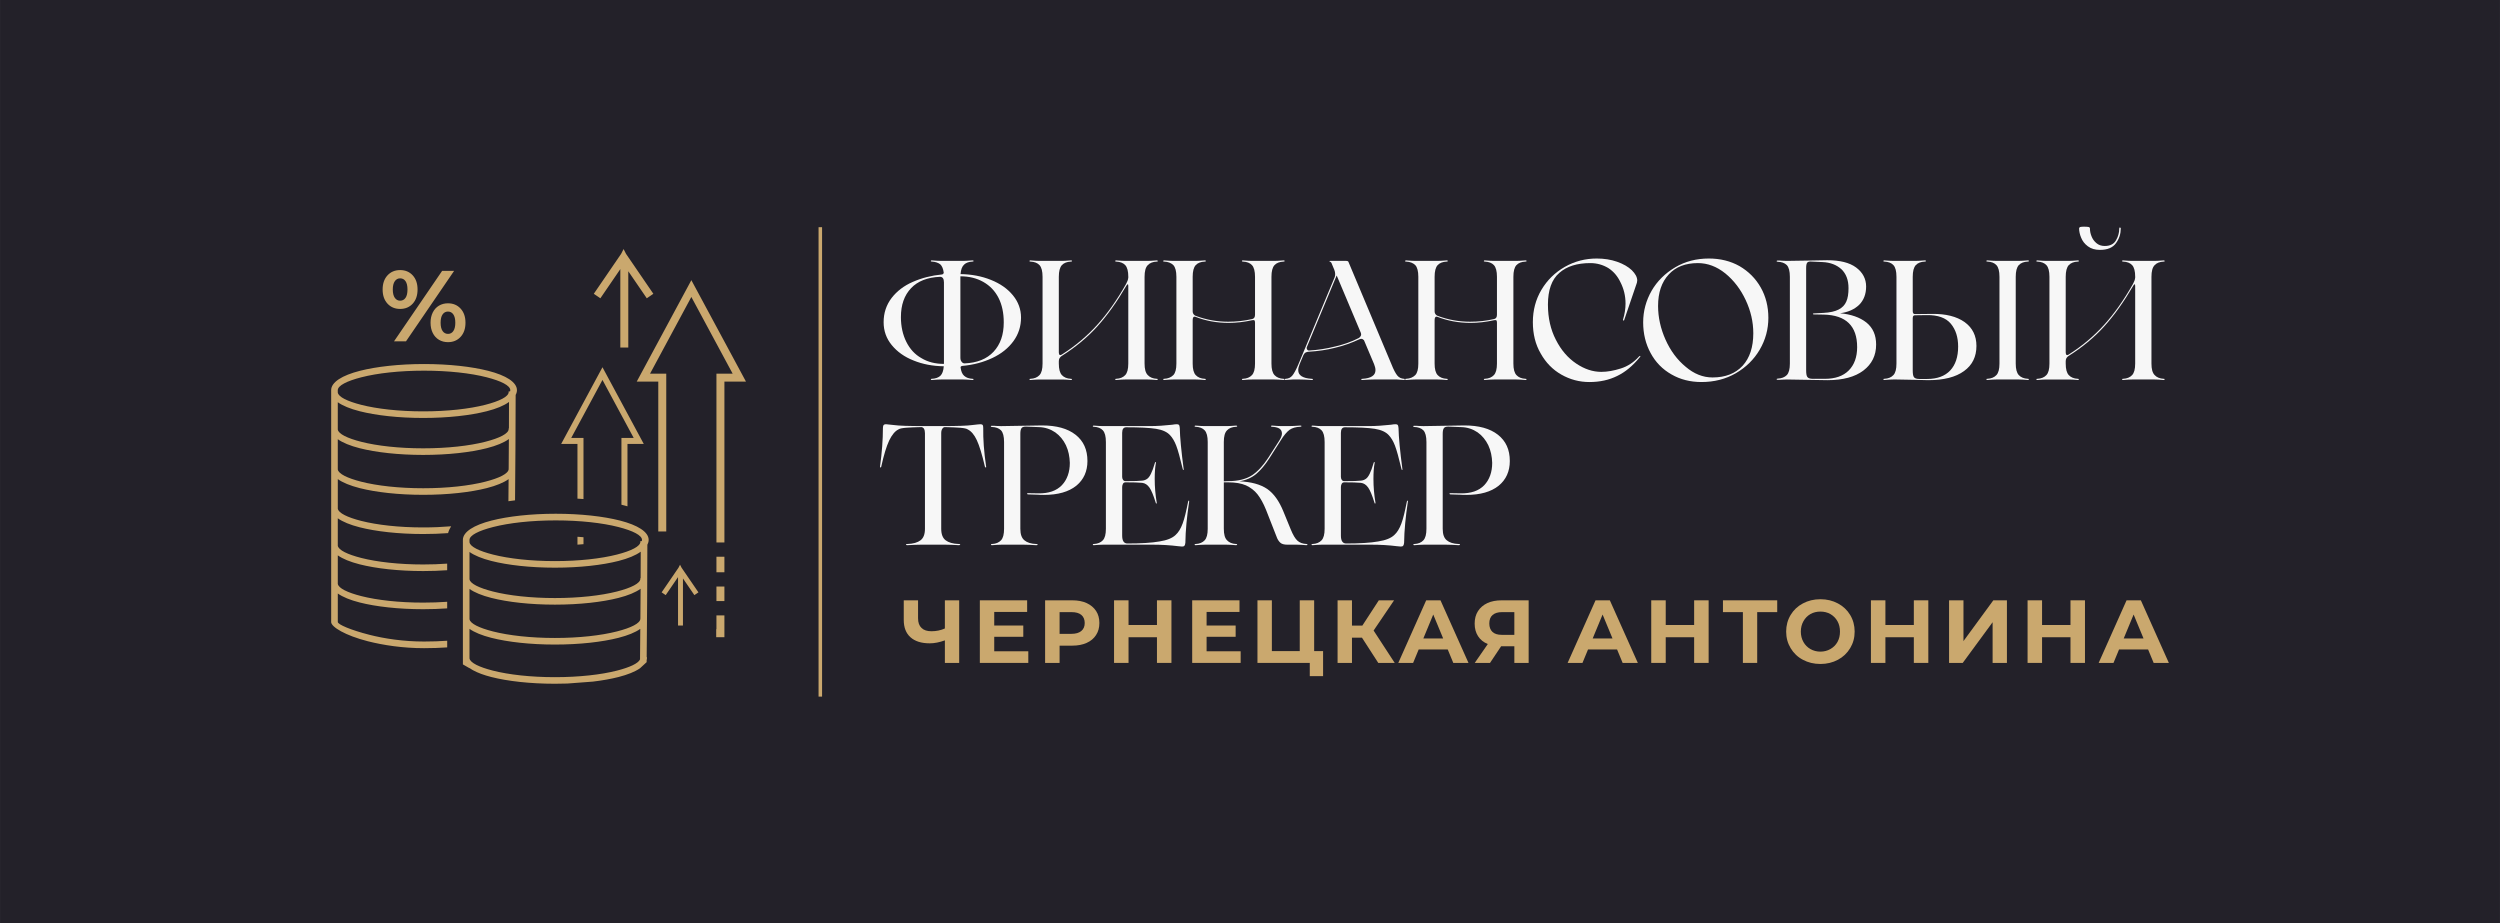 <?xml version="1.0" encoding="UTF-8"?> <svg xmlns="http://www.w3.org/2000/svg" xmlns:xlink="http://www.w3.org/1999/xlink" xmlns:xodm="http://www.corel.com/coreldraw/odm/2003" xml:space="preserve" width="120.479mm" height="44.494mm" version="1.1" style="shape-rendering:geometricPrecision; text-rendering:geometricPrecision; image-rendering:optimizeQuality; fill-rule:evenodd; clip-rule:evenodd" viewBox="0 0 3013.67 1112.99"> <defs> <style type="text/css"> .str0 {stroke:#CAA86E;stroke-width:4.23;stroke-miterlimit:22.926} .fil3 {fill:none;fill-rule:nonzero} .fil0 {fill:#232129} .fil1 {fill:#CAA86E;fill-rule:nonzero} .fil2 {fill:#F7F7F7;fill-rule:nonzero} </style> </defs> <g id="Слой_x0020_1">  <polygon class="fil0" points="-0,0 3013.67,0 3013.67,1112.99 -0,1112.99 "></polygon> <g id="_105553304876256"> <path class="fil1" d="M621.59 476.14c-0.03,43.28 -0.38,85.22 -0.74,127.01 -2.67,0.32 -5.34,0.69 -7.99,1.08 0.08,-8.88 0.15,-17.76 0.23,-26.65 -5.95,4.25 -14.96,7.92 -26.29,10.81 -19.66,5.01 -46.76,8.11 -76.64,8.11 -29.87,0 -56.97,-3.1 -76.64,-8.11 -11.35,-2.9 -20.39,-6.57 -26.33,-10.84l0 34.2 0 0 -0 0.01 0 1.47c0.92,5.24 11.55,10.45 28.28,14.72 19.06,4.86 45.46,7.86 74.68,7.86 11.78,0 23.11,-0.49 33.67,-1.39 -1.62,2.53 -2.88,5.27 -3.7,8.25 -9.53,0.7 -19.58,1.08 -29.97,1.08 -29.87,0 -56.97,-3.1 -76.64,-8.12 -11.35,-2.89 -20.38,-6.57 -26.33,-10.83l0 33.1c0.94,5.22 11.57,10.43 28.28,14.69 19.06,4.86 45.46,7.87 74.68,7.87 10.03,0 19.72,-0.35 28.9,-1.02l0 7.96c-9.21,0.65 -18.9,1 -28.9,1 -29.87,0 -56.97,-3.1 -76.64,-8.11 -11.35,-2.9 -20.38,-6.57 -26.32,-10.83l0 34.44c0.96,5.22 11.59,10.42 28.28,14.68 19.06,4.86 45.46,7.87 74.68,7.87 10.03,0 19.72,-0.35 28.9,-1.01l0 7.95c-9.21,0.65 -18.9,1 -28.9,1 -29.87,0 -56.97,-3.1 -76.64,-8.12 -11.35,-2.89 -20.38,-6.57 -26.32,-10.82l0 34.03 0.02 0 -0.03 0.01 0 0.34 0.02 0c0,2.86 14.9,9.49 38.1,15.41 18.11,4.62 40.98,8.12 65.87,8.12 9.74,0 19.09,-0.33 27.9,-0.95l0 8.02c-8.84,0.61 -18.18,0.94 -27.9,0.94 -25.6,0 -49.17,-3.62 -67.84,-8.37 -26.89,-6.86 -44.15,-17.18 -44.15,-23.17l0.02 0 0.01 -3.47 0.01 0 -0 -42.45c-0.02,-0.26 -0.03,-0.52 -0.03,-0.77 0,-0.25 0.01,-0.5 0.03,-0.74l0 0 -0 -44.52c-0.02,-0.24 -0.03,-0.49 -0.03,-0.73 0,-0.24 0.01,-0.49 0.03,-0.73l-0 -43.23c-0.02,-0.23 -0.03,-0.46 -0.03,-0.69 0,-0.23 0.01,-0.46 0.03,-0.68l0 -0.01 0 -0.01 -0 -45.9c-0.02,-0.22 -0.02,-0.43 -0.02,-0.65 0,-0.22 0.01,-0.44 0.02,-0.65l-0 -46.85c-0.01,-0.2 -0.02,-0.4 -0.02,-0.6 0,-0.2 0.01,-0.4 0.02,-0.6l-0.01 -43.4c-0.01,-0.18 -0.02,-0.37 -0.02,-0.56 0,-0.19 0.01,-0.37 0.02,-0.56l0 -1.66 -0.02 0c0,-9.68 13.24,-17.9 34.65,-23.35 19.84,-5.06 47.19,-8.19 77.34,-8.19 30.14,0 57.49,3.13 77.34,8.19 21.4,5.46 34.64,13.68 34.64,23.35 0,1.18 -0.21,2.39 -0.61,3.59 -0.25,0.75 -0.57,1.48 -0.96,2.19zm201.68 221.15l0 56.8 -5.94 0 0 -58.39 -14.85 21.71 -4.9 -3.34 20.35 -29.75 1.82 -3.58 1.83 3.58 20.35 29.75 -4.9 3.34 -13.77 -20.13zm-65.89 -370.31l0 91.95 -9.61 0 0 -94.52 -24.05 35.16 -7.92 -5.41 32.95 -48.16 2.95 -5.79 2.95 5.79 32.95 48.16 -7.92 5.41 -22.29 -32.59zm-0.99 208.21l0 75.17c-1.51,-0.43 -2.99,-0.83 -4.43,-1.2 -0.94,-0.24 -1.89,-0.47 -2.84,-0.7l0 -80.54 14.77 0 -37.65 -69.92 -37.65 69.92 14.77 0 0 73.68c-2.43,-0.19 -4.85,-0.35 -7.27,-0.49l0 -65.93 -19.65 0 49.8 -92.49 49.8 92.49 -19.65 0zm-53.02 112.42l0 8.38c-2.42,0.22 -4.85,0.41 -7.27,0.58l0 -9.51c2.42,0.16 4.85,0.34 7.27,0.55zm169.88 -187.56l0 193.91 -9.61 0 0 -203.52 19.54 0 -49.79 -92.47 -49.79 92.47 19.54 0 0 190.27 -9.61 0 0 -180.66 -26 0 65.87 -122.32 65.86 122.32 -25.99 0zm-9.9 298.45l0.28 0 0 -16.67 9.61 0 0 26.29 -9.9 0 0 -9.62zm0.28 -33.89l0 -17.57 9.61 0 0 17.57 -9.61 0zm0 -34.79l0 -18.65 9.61 0 0 18.65 -9.61 0zm-381.29 -317.41c-6.23,0 -11.31,-2.13 -15.23,-6.37 -3.92,-4.25 -5.88,-9.93 -5.88,-17.05 0,-7.12 1.96,-12.8 5.88,-17.05 3.92,-4.24 9,-6.37 15.23,-6.37 6.23,0 11.29,2.13 15.17,6.37 3.88,4.25 5.83,9.93 5.83,17.05 0,7.12 -1.94,12.8 -5.83,17.05 -3.88,4.24 -8.94,6.37 -15.17,6.37zm50.61 -45.87l14.44 0 -58.01 84.95 -14.44 0 58.01 -84.95zm-50.61 35.92c2.75,0 4.92,-1.14 6.49,-3.4 1.58,-2.26 2.37,-5.62 2.37,-10.07 0,-4.45 -0.79,-7.81 -2.37,-10.07 -1.58,-2.26 -3.74,-3.4 -6.49,-3.4 -2.67,0 -4.81,1.15 -6.43,3.46 -1.62,2.3 -2.43,5.64 -2.43,10.01 0,4.37 0.81,7.71 2.43,10.01 1.62,2.31 3.76,3.46 6.43,3.46zm57.65 50c-4.05,0 -7.67,-0.95 -10.86,-2.85 -3.19,-1.9 -5.68,-4.64 -7.46,-8.19 -1.78,-3.56 -2.67,-7.69 -2.67,-12.38 0,-4.69 0.89,-8.82 2.67,-12.38 1.78,-3.56 4.27,-6.29 7.46,-8.19 3.2,-1.9 6.82,-2.85 10.86,-2.85 6.23,0 11.3,2.12 15.23,6.37 3.92,4.25 5.89,9.93 5.89,17.05 0,7.12 -1.96,12.8 -5.89,17.05 -3.92,4.25 -9,6.37 -15.23,6.37zm0 -9.95c2.75,0 4.91,-1.15 6.49,-3.46 1.58,-2.31 2.37,-5.64 2.37,-10.01 0,-4.37 -0.79,-7.71 -2.37,-10.01 -1.58,-2.3 -3.74,-3.46 -6.49,-3.46 -2.67,0 -4.82,1.13 -6.43,3.4 -1.62,2.27 -2.43,5.62 -2.43,10.07 0,4.45 0.81,7.81 2.43,10.07 1.62,2.26 3.76,3.39 6.43,3.39zm240.37 254.13c-0.03,45.88 -0.42,90.26 -0.81,134.55l-0.01 1.06 0.33 0c0.02,0.25 0.03,0.5 0.03,0.74 0,0.95 -0.13,1.89 -0.39,2.82l-0.02 2.41 -8.04 7.4c-5.95,4.12 -14.81,7.69 -25.88,10.52 -8.9,2.27 -19.32,4.15 -30.82,5.52l-30.82 2.33c-4.9,0.17 -9.9,0.26 -14.99,0.26 -29.87,0 -56.97,-3.1 -76.64,-8.11 -8.88,-2.27 -16.34,-5.01 -22.02,-8.13l-1.64 -0.95c-0.95,-0.57 -1.84,-1.16 -2.67,-1.75l0 0.22 -7.98 -4.6 0 -7.23c-0.02,-0.23 -0.03,-0.46 -0.03,-0.69 0,-0.23 0.01,-0.46 0.03,-0.68l0 -0.01 0 -0.01 -0.01 -45.9c-0.01,-0.22 -0.02,-0.43 -0.02,-0.65 0,-0.22 0.01,-0.44 0.02,-0.65l-0 -46.86c-0.01,-0.2 -0.02,-0.4 -0.02,-0.6 0,-0.2 0.01,-0.41 0.02,-0.61l-0 -43.4c-0.01,-0.18 -0.02,-0.37 -0.02,-0.56 0,-0.19 0.01,-0.37 0.02,-0.56l0 -1.66 -0.02 0c0,-9.68 13.24,-17.9 34.64,-23.35 19.84,-5.06 47.19,-8.19 77.34,-8.19 30.14,0 57.49,3.13 77.34,8.19 21.41,5.46 34.65,13.67 34.65,23.35 0,1.18 -0.21,2.39 -0.61,3.59 -0.25,0.75 -0.57,1.48 -0.96,2.19zm-214.4 135.61l0 0 -0 0.01 0 1.47c0.92,5.23 11.55,10.45 28.28,14.71 19.06,4.86 45.46,7.87 74.68,7.87 29.22,0 55.62,-3 74.68,-7.87 15.51,-3.95 25.78,-8.72 27.93,-13.57l0.03 -3.74c0.1,-11 0.19,-22.01 0.28,-33.05 -5.95,4.25 -14.97,7.92 -26.29,10.8 -19.66,5.02 -46.77,8.12 -76.64,8.12 -29.87,0 -56.97,-3.1 -76.64,-8.12 -11.35,-2.89 -20.39,-6.57 -26.33,-10.83l0 34.2zm-0 -47.25l0.01 0 -0.01 0.03 0 1.43c0.9,5.24 11.54,10.46 28.29,14.73 19.06,4.86 45.46,7.87 74.68,7.87 29.22,0 55.62,-3.01 74.68,-7.87 17.26,-4.4 28.04,-9.82 28.34,-15.22l0.01 -0.38 0 -0.02 -0 -0.01 0 -0.01c-0.01,-0.19 -0.03,-0.37 -0.06,-0.56l0.07 0c0.09,-11.71 0.17,-23.46 0.24,-35.28 -5.94,4.36 -15.09,8.11 -26.64,11.05 -19.66,5.02 -46.77,8.12 -76.64,8.12 -29.87,0 -56.97,-3.1 -76.64,-8.12 -11.35,-2.89 -20.39,-6.57 -26.33,-10.84l0 35.06zm206.41 -79.97c-5.94,4.41 -15.15,8.2 -26.8,11.18 -19.66,5.01 -46.77,8.11 -76.64,8.11 -29.87,0 -56.97,-3.1 -76.64,-8.11 -11.36,-2.89 -20.39,-6.58 -26.34,-10.84l0 31.52 0.01 0 -0.01 0.04 0 1.39c0.87,5.25 11.52,10.47 28.29,14.75 19.06,4.86 45.46,7.87 74.68,7.87 29.22,0 55.62,-3.01 74.68,-7.87 17.51,-4.46 28.35,-9.97 28.35,-15.45 0,-0.25 -0.02,-0.5 -0.07,-0.74l0.37 0c0.05,-10.56 0.09,-21.17 0.1,-31.86zm-206.41 -12.7l0.01 0 -0.01 0.06 0 1.36c0.85,5.25 11.5,10.49 28.29,14.77 19.06,4.86 45.46,7.87 74.68,7.87 29.22,0 55.62,-3.01 74.68,-7.87 17.51,-4.47 28.35,-9.97 28.35,-15.45 0,-0.25 -0.02,-0.49 -0.07,-0.74l1.7 0c0.06,-0.13 0.11,-0.26 0.15,-0.39 0.11,-0.33 0.17,-0.7 0.17,-1.09 0,-5.53 -10.93,-11.09 -28.61,-15.59 -19.23,-4.9 -45.88,-7.94 -75.37,-7.94 -29.49,0 -56.13,3.04 -75.37,7.94 -17.68,4.51 -28.61,10.06 -28.61,15.59l-0.02 0 0 1.47zm-158.78 -87.82l0.01 0 -0.01 0.03 0 1.43c0.9,5.24 11.54,10.46 28.29,14.73 19.06,4.86 45.46,7.87 74.68,7.87 29.22,0 55.62,-3.01 74.68,-7.87 17.26,-4.4 28.04,-9.81 28.34,-15.21l0.01 -0.38 0 -0.01 0 -0.01 0 -0.01c-0.01,-0.19 -0.03,-0.37 -0.07,-0.56l0.07 0c0.09,-11.71 0.17,-23.46 0.24,-35.28 -5.94,4.36 -15.09,8.11 -26.64,11.05 -19.66,5.01 -46.76,8.11 -76.64,8.11 -29.87,0 -56.97,-3.1 -76.64,-8.11 -11.35,-2.9 -20.39,-6.57 -26.33,-10.84l0 35.06zm206.41 -79.97c-5.94,4.41 -15.15,8.21 -26.8,11.18 -19.66,5.02 -46.76,8.12 -76.64,8.12 -29.87,0 -56.97,-3.1 -76.64,-8.12 -11.36,-2.89 -20.39,-6.57 -26.34,-10.84l0 31.52 0.01 0 -0.01 0.05 0 1.39c0.87,5.25 11.52,10.48 28.29,14.75 19.06,4.86 45.46,7.86 74.68,7.86 29.22,0 55.62,-3.01 74.68,-7.86 17.51,-4.47 28.35,-9.97 28.35,-15.45 0,-0.25 -0.02,-0.5 -0.07,-0.74l0.38 0c0.05,-10.56 0.08,-21.17 0.1,-31.86zm-206.41 -12.7l0.01 0 -0.01 0.05 0 1.36c0.85,5.26 11.5,10.49 28.29,14.77 19.06,4.86 45.46,7.87 74.68,7.87 29.22,0 55.62,-3.01 74.68,-7.87 17.51,-4.47 28.35,-9.97 28.35,-15.45 0,-0.25 -0.02,-0.49 -0.07,-0.74l1.7 0c0.06,-0.13 0.11,-0.26 0.15,-0.39 0.11,-0.33 0.17,-0.7 0.17,-1.09 0,-5.53 -10.93,-11.09 -28.61,-15.59 -19.23,-4.91 -45.88,-7.94 -75.37,-7.94 -29.49,0 -56.13,3.03 -75.37,7.94 -17.67,4.51 -28.61,10.06 -28.61,15.59l-0.02 0 0 1.48z"></path> <path class="fil2" d="M1159.75 441.13c-1.02,0.21 -1.63,0.61 -1.84,1.63 0.61,4.9 2.04,8.37 4.49,10.42 2.25,2.04 5.72,3.27 10.01,3.47 0.82,0 1.23,0.21 1.23,0.61 -0.21,0.61 -0.61,0.82 -1.23,0.82 -5.31,-0.41 -8.99,-0.61 -11.23,-0.61l-26.76 0c-2.65,0 -6.33,0.21 -11.23,0.61 -0.61,0 -1.02,-0.21 -1.02,-0.82 -0.21,-0.41 0.21,-0.61 1.02,-0.61 4.5,-0.2 7.97,-1.43 10.42,-3.67 2.25,-2.25 3.67,-5.92 4.08,-11.44 -13.28,-0.2 -25.33,-2.45 -36.36,-6.94 -11.03,-4.29 -19.81,-10.62 -26.35,-18.59 -6.54,-7.96 -9.8,-17.16 -9.8,-27.57 0,-11.23 3.27,-20.83 9.6,-29.21 6.33,-8.17 14.71,-14.71 25.53,-19.4 10.62,-4.7 22.47,-7.76 35.33,-8.99 1.02,-0.21 1.63,-0.82 2.04,-1.84 -0.61,-4.9 -2.04,-8.37 -4.29,-10.42 -2.45,-1.84 -5.92,-3.06 -10.21,-3.27 -0.82,0 -1.23,-0.2 -1.02,-0.82 0,-0.41 0.41,-0.61 1.02,-0.61 4.9,0.41 8.58,0.61 11.23,0.61l26.76 0c2.25,0 5.92,-0.21 11.23,-0.61 0.61,0 1.02,0.2 1.23,0.61 0,0.61 -0.41,0.82 -1.23,0.82 -4.49,0.21 -7.96,1.43 -10.21,3.68 -2.45,2.25 -3.88,5.92 -4.29,11.44 13.28,0.21 25.33,2.45 36.56,6.95 11.23,4.49 20.02,10.62 26.55,18.59 6.54,7.96 9.8,16.95 9.8,26.96 0,10.42 -3.06,20.01 -9.19,28.39 -6.13,8.37 -14.5,15.11 -25.33,20.22 -10.82,5.11 -22.88,8.37 -36.56,9.6zm50.24 -52.49c0,-11.23 -2.04,-21.24 -6.33,-29.62 -4.29,-8.37 -10.42,-14.7 -18.38,-19.2 -7.96,-4.49 -17.16,-6.74 -27.57,-6.74l0 0.61 0 97.42c0,2.04 0.41,3.68 1.43,4.9 1.02,1.43 2.25,2.04 3.68,2.04 15.11,-0.61 26.76,-5.31 34.92,-14.09 8.17,-8.78 12.25,-20.42 12.25,-35.33zm-123.98 -6.54c0,11.44 2.25,21.44 6.54,30.02 4.29,8.58 10.21,15.11 18.18,19.61 7.76,4.7 16.75,6.94 27.16,6.94l0 -0.41 0 -97.83c0,-4.49 -1.63,-6.74 -4.7,-6.74 -15.11,0.61 -26.76,5.11 -34.92,13.68 -8.17,8.58 -12.25,20.22 -12.25,34.72z"></path> <path class="fil2" d="M1394.63 456.65c0.82,0 1.22,0.21 1.02,0.61 -0.21,0.61 -0.61,0.82 -1.23,0.82 -4.9,-0.41 -8.58,-0.61 -11.03,-0.61l-26.96 0c-2.45,0 -6.13,0.21 -11.03,0.61 -0.61,0 -1.02,-0.21 -1.02,-0.82 -0.21,-0.41 0.2,-0.61 1.02,-0.61 4.9,-0.2 8.58,-1.84 11.03,-4.49 2.45,-2.65 3.68,-7.15 3.68,-13.89l0 -93.54c0,-1.43 -0.21,-2.04 -0.61,-2.04 -0.41,0 -1.02,0.61 -1.64,1.64 -11.44,19.61 -23.08,35.95 -35.13,49.22 -12.05,13.28 -26.35,25.12 -42.89,35.54 -2.25,1.43 -3.47,3.47 -3.47,6.33l0 2.86c0,6.74 1.23,11.23 3.68,13.89 2.45,2.66 6.13,4.29 11.03,4.49 0.82,0 1.23,0.21 1.23,0.61 -0.21,0.61 -0.61,0.82 -1.23,0.82 -4.9,-0.41 -8.58,-0.61 -11.03,-0.61l-26.96 0c-2.45,0 -6.13,0.21 -11.03,0.61 -0.61,0 -1.02,-0.21 -1.02,-0.82 -0.2,-0.41 0.21,-0.61 1.02,-0.61 4.9,-0.2 8.58,-1.84 11.03,-4.49 2.45,-2.65 3.67,-7.15 3.67,-13.89l0 -104.57c0,-6.74 -1.22,-11.44 -3.67,-14.09 -2.45,-2.65 -6.13,-4.08 -11.03,-4.29 -0.82,0 -1.23,-0.2 -1.02,-0.82 0,-0.41 0.41,-0.61 1.02,-0.61 4.9,0.41 8.58,0.61 11.03,0.61l26.96 0c2.45,0 6.13,-0.21 11.03,-0.61 0.61,0 1.02,0.2 1.23,0.61 0,0.61 -0.41,0.82 -1.23,0.82 -4.9,0.21 -8.58,1.64 -11.03,4.29 -2.45,2.65 -3.68,7.35 -3.68,14.09l0 91.09c0,0.82 0.21,1.63 0.41,2.25 0.21,0.61 0.61,1.02 1.23,1.02 0.41,0 1.02,-0.2 1.84,-0.61 16.54,-10.42 30.64,-22.47 42.69,-35.74 12.05,-13.28 23.69,-29.62 34.92,-49.43 1.43,-2.65 2.45,-5.11 2.66,-7.76l0 -0.82c0,-6.74 -1.23,-11.44 -3.68,-14.09 -2.45,-2.65 -6.13,-4.08 -11.03,-4.29 -0.82,0 -1.23,-0.2 -1.02,-0.82 0,-0.41 0.41,-0.61 1.02,-0.61 4.9,0.41 8.58,0.61 11.03,0.61l26.96 0c2.45,0 6.13,-0.21 11.03,-0.61 0.61,0 1.02,0.2 1.23,0.61 0.2,0.61 -0.21,0.82 -1.02,0.82 -4.9,0.21 -8.58,1.64 -11.03,4.29 -2.65,2.65 -3.88,7.35 -3.88,14.09l0 104.57c0,6.74 1.23,11.23 3.88,13.89 2.45,2.66 6.13,4.29 11.03,4.49z"></path> <path class="fil2" d="M1547.4 456.65c0.82,0 1.23,0.21 1.23,0.61 -0.21,0.61 -0.61,0.82 -1.23,0.82 -4.9,-0.41 -8.58,-0.61 -11.23,-0.61l-26.76 0c-2.65,0 -6.33,0.21 -11.23,0.61 -0.61,0 -1.02,-0.21 -1.02,-0.82 -0.21,-0.41 0.21,-0.61 1.02,-0.61 4.9,-0.2 8.58,-1.84 11.03,-4.49 2.45,-2.65 3.68,-7.15 3.68,-13.89l0 -49.22c0,-1.43 -0.21,-2.25 -0.61,-2.86 -0.61,-0.41 -1.43,-0.41 -2.65,-0.21 -10.21,2.25 -19.81,3.27 -28.59,3.27 -14.3,0 -27.57,-2.45 -40.03,-7.35 -0.2,-0.2 -0.61,-0.2 -1.02,-0.2 -1.43,0 -2.25,1.43 -2.25,4.29l0 52.29c0,6.74 1.23,11.23 3.67,13.89 2.45,2.66 6.13,4.29 11.03,4.49 0.82,0 1.23,0.21 1.23,0.61 -0.21,0.61 -0.61,0.82 -1.23,0.82 -4.9,-0.41 -8.58,-0.61 -11.03,-0.61l-26.96 0c-2.45,0 -6.13,0.21 -11.03,0.61 -0.61,0 -1.02,-0.21 -1.23,-0.82 -0.21,-0.41 0.2,-0.61 1.02,-0.61 4.9,-0.2 8.58,-1.84 11.23,-4.49 2.45,-2.65 3.67,-7.15 3.67,-13.89l0 -104.57c0,-6.74 -1.23,-11.44 -3.67,-14.09 -2.66,-2.65 -6.33,-4.08 -11.23,-4.29 -0.82,0 -1.23,-0.2 -1.02,-0.82 0.2,-0.41 0.61,-0.61 1.23,-0.61 4.9,0.41 8.58,0.61 11.03,0.61l26.96 0c2.45,0 6.13,-0.21 11.03,-0.61 0.61,0 1.02,0.2 1.23,0.61 0,0.61 -0.41,0.82 -1.23,0.82 -4.9,0.21 -8.58,1.64 -11.03,4.29 -2.45,2.65 -3.67,7.35 -3.67,14.09l0 41.67c0,2.45 1.23,4.29 3.47,5.31 12.46,4.7 25.53,7.15 39.21,7.15 10.01,0 19.61,-1.02 29.21,-3.27 2.25,-0.61 3.27,-2.25 3.27,-5.31l0 -45.55c0,-6.74 -1.23,-11.44 -3.68,-14.09 -2.45,-2.65 -6.13,-4.08 -11.03,-4.29 -0.82,0 -1.23,-0.2 -1.02,-0.82 0,-0.41 0.41,-0.61 1.02,-0.61 4.9,0.41 8.58,0.61 11.23,0.61l26.76 0c2.66,0 6.33,-0.21 11.23,-0.61 0.61,0 1.02,0.2 1.23,0.61 0,0.61 -0.41,0.82 -1.23,0.82 -4.9,0.21 -8.58,1.64 -11.03,4.29 -2.45,2.65 -3.68,7.35 -3.68,14.09l0 104.57c0,6.74 1.23,11.23 3.68,13.89 2.45,2.66 6.13,4.29 11.03,4.49z"></path> <path class="fil2" d="M1692.61 456.65c0.61,0 0.82,0.21 0.82,0.61 0,0.61 -0.21,0.82 -0.82,0.82 -4.08,-0.41 -6.94,-0.61 -8.58,-0.61l-27.98 0c-3.06,0 -7.56,0.21 -13.69,0.61 -1.02,0 -1.43,-0.21 -1.43,-0.82 0,-0.41 0.41,-0.61 1.43,-0.61 10.42,-0.61 15.73,-4.08 15.73,-10.42 0,-2.25 -0.61,-4.49 -1.63,-7.15l-12.25 -29c-1.02,-1.02 -2.04,-1.63 -3.27,-1.63 -0.61,0 -1.43,0.21 -2.45,0.61 -9.19,4.29 -18.79,7.76 -29.21,10.21 -10.42,2.66 -20.83,4.08 -31.45,4.7 -1.43,0 -2.86,0.41 -4.08,1.02 -1.23,0.82 -2.04,1.84 -2.45,3.06l0 -0.2 -4.7 11.23c-1.02,2.66 -1.63,4.9 -1.63,7.15 0,6.33 5.51,9.8 16.34,10.42 1.02,0 1.43,0.21 1.43,0.61 0,0.61 -0.61,0.82 -1.63,0.82 -6.13,-0.41 -10.82,-0.61 -14.09,-0.61l-8.78 0c-1.63,0 -4.49,0.21 -8.58,0.61 -0.61,0 -0.82,-0.21 -0.82,-0.82 0,-0.41 0.21,-0.61 0.82,-0.61 3.47,-0.2 6.13,-1.43 8.17,-3.88 2.04,-2.45 4.49,-6.94 7.35,-13.69l43.5 -104.37c0.61,-1.23 0.82,-2.65 0.82,-4.29 0,-1.84 -0.41,-3.47 -1.02,-5.11l-3.06 -7.35c-0.41,-1.43 -1.22,-2.25 -2.65,-2.66 -0.21,-0.2 -0.21,-0.41 0,-0.61 0.21,-0.2 0.41,-0.2 1.02,-0.2l19 0c0.82,0 1.43,0.2 2.04,0.41 0.41,0.21 0.82,0.82 1.02,1.63l51.47 122.54c2.66,6.74 5.11,11.23 7.15,13.69 2.04,2.45 4.7,3.68 8.17,3.88zm-54.94 -49.02c1.23,-0.61 2.04,-1.43 2.66,-2.65 0.61,-1.23 0.61,-2.25 0.2,-3.06l0.21 0 -29.41 -69.85 -36.15 86.8 0 0.82c0,0.82 0.21,1.43 0.82,2.04 0.41,0.61 1.02,0.82 2.04,0.82 10.62,-0.61 21.24,-2.25 31.66,-4.9 10.42,-2.45 19.61,-5.72 27.98,-10.01z"></path> <path class="fil2" d="M1839.05 456.65c0.82,0 1.23,0.21 1.23,0.61 -0.21,0.61 -0.61,0.82 -1.23,0.82 -4.9,-0.41 -8.58,-0.61 -11.23,-0.61l-26.76 0c-2.65,0 -6.33,0.21 -11.23,0.61 -0.61,0 -1.02,-0.21 -1.02,-0.82 -0.21,-0.41 0.21,-0.61 1.02,-0.61 4.9,-0.2 8.58,-1.84 11.03,-4.49 2.45,-2.65 3.68,-7.15 3.68,-13.89l0 -49.22c0,-1.43 -0.21,-2.25 -0.61,-2.86 -0.61,-0.41 -1.43,-0.41 -2.65,-0.21 -10.21,2.25 -19.81,3.27 -28.59,3.27 -14.3,0 -27.57,-2.45 -40.03,-7.35 -0.2,-0.2 -0.61,-0.2 -1.02,-0.2 -1.43,0 -2.25,1.43 -2.25,4.29l0 52.29c0,6.74 1.23,11.23 3.67,13.89 2.45,2.66 6.13,4.29 11.03,4.49 0.82,0 1.23,0.21 1.23,0.61 -0.21,0.61 -0.61,0.82 -1.23,0.82 -4.9,-0.41 -8.58,-0.61 -11.03,-0.61l-26.96 0c-2.45,0 -6.13,0.21 -11.03,0.61 -0.61,0 -1.02,-0.21 -1.23,-0.82 -0.21,-0.41 0.2,-0.61 1.02,-0.61 4.9,-0.2 8.58,-1.84 11.23,-4.49 2.45,-2.65 3.67,-7.15 3.67,-13.89l0 -104.57c0,-6.74 -1.23,-11.44 -3.67,-14.09 -2.66,-2.65 -6.33,-4.08 -11.23,-4.29 -0.82,0 -1.23,-0.2 -1.02,-0.82 0.2,-0.41 0.61,-0.61 1.23,-0.61 4.9,0.41 8.58,0.61 11.03,0.61l26.96 0c2.45,0 6.13,-0.21 11.03,-0.61 0.61,0 1.02,0.2 1.23,0.61 0,0.61 -0.41,0.82 -1.23,0.82 -4.9,0.21 -8.58,1.64 -11.03,4.29 -2.45,2.65 -3.67,7.35 -3.67,14.09l0 41.67c0,2.45 1.23,4.29 3.47,5.31 12.46,4.7 25.53,7.15 39.21,7.15 10.01,0 19.61,-1.02 29.21,-3.27 2.25,-0.61 3.27,-2.25 3.27,-5.31l0 -45.55c0,-6.74 -1.23,-11.44 -3.68,-14.09 -2.45,-2.65 -6.13,-4.08 -11.03,-4.29 -0.82,0 -1.23,-0.2 -1.02,-0.82 0,-0.41 0.41,-0.61 1.02,-0.61 4.9,0.41 8.58,0.61 11.23,0.61l26.76 0c2.66,0 6.33,-0.21 11.23,-0.61 0.61,0 1.02,0.2 1.23,0.61 0,0.61 -0.41,0.82 -1.23,0.82 -4.9,0.21 -8.58,1.64 -11.03,4.29 -2.45,2.65 -3.68,7.35 -3.68,14.09l0 104.57c0,6.74 1.23,11.23 3.68,13.89 2.45,2.66 6.13,4.29 11.03,4.49z"></path> <path class="fil2" d="M1957.91 385.78c-0.2,0.61 -0.41,0.82 -0.82,0.61 -0.61,-0.21 -0.82,-0.41 -0.61,-1.02 2.04,-6.74 3.06,-13.28 3.06,-19.4 0,-9.19 -2.04,-17.77 -6.13,-25.73 -3.47,-7.35 -8.37,-13.07 -14.71,-17.16 -6.54,-3.88 -13.68,-5.92 -21.65,-5.92 -15.93,0 -28.39,3.88 -37.38,11.85 -9.19,7.96 -13.68,20.83 -13.68,38.19 0,16.13 3.27,30.23 9.6,42.48 6.33,12.46 14.5,21.85 24.51,28.59 10.01,6.74 20.02,10.01 30.23,10.01 7.35,0 15.12,-1.43 23.49,-4.08 8.37,-2.66 15.52,-7.35 21.85,-14.3 0.61,-0.61 1.02,-0.82 1.43,-0.82 0.21,0 0.41,0.2 0.41,0.41 -0.21,0.41 -0.41,0.82 -0.82,1.23 -8.37,10.21 -17.36,17.77 -27.16,22.47 -9.81,4.9 -21.04,7.35 -33.5,7.35 -12.25,0 -23.49,-3.06 -33.9,-8.99 -10.42,-5.92 -18.79,-14.5 -24.92,-25.53 -6.33,-10.83 -9.4,-23.49 -9.4,-37.58 0,-14.5 3.47,-27.57 10.42,-39.21 6.94,-11.64 16.34,-20.83 28.19,-27.57 11.84,-6.74 24.71,-10.01 38.4,-10.01 8.78,0 16.95,1.23 24.51,3.88 7.56,2.65 13.48,6.13 17.77,10.21 4.29,4.29 6.53,8.37 6.53,12.46 0,0.61 -0.2,1.63 -0.41,2.66l-15.32 44.93z"></path> <path class="fil2" d="M2051.05 460.53c-13.48,0 -25.53,-3.06 -36.15,-9.19 -10.82,-6.13 -19.2,-14.7 -25.12,-25.73 -5.92,-10.83 -8.99,-23.29 -8.99,-36.97 0,-13.69 3.47,-26.35 10.21,-38.19 6.74,-11.64 16.34,-21.04 28.39,-28.19 12.05,-7.15 25.53,-10.62 40.64,-10.62 13.69,0 26.14,3.06 36.97,9.19 10.82,6.33 19.4,14.91 25.53,25.73 6.13,10.82 9.19,23.08 9.19,36.56 0,13.69 -3.47,26.55 -10.42,38.4 -6.94,11.84 -16.54,21.24 -28.8,28.39 -12.25,7.15 -26.14,10.62 -41.46,10.62zm13.48 -5.52c15.32,0 27.37,-4.7 36.15,-14.09 8.58,-9.4 12.87,-22.47 12.87,-39.21 0,-13.68 -3.06,-26.96 -9.19,-40.03 -6.13,-13.07 -14.3,-23.69 -24.51,-32.07 -10.42,-8.37 -21.44,-12.46 -33.09,-12.46 -14.91,0 -26.76,4.49 -35.13,13.69 -8.58,9.19 -12.87,21.85 -12.87,37.99 0,13.68 3.06,27.37 8.99,40.64 5.92,13.28 14.09,24.31 24.3,32.68 10.01,8.58 20.83,12.87 32.47,12.87z"></path> <path class="fil2" d="M2148.06 457.67c-1.43,0.2 -3.06,0.2 -5.11,0.2 -0.82,0 -1.23,-0.2 -1.23,-0.61 -0.21,-0.41 0.2,-0.61 1.02,-0.82 4.9,-0.21 8.58,-1.63 11.23,-4.29 2.45,-2.65 3.67,-7.15 3.67,-13.89l0 -104.57c0,-6.74 -1.22,-11.44 -3.67,-14.09 -2.66,-2.65 -6.33,-3.88 -11.23,-4.08 -0.82,-0.21 -1.23,-0.41 -1.02,-0.82 0,-0.41 0.41,-0.61 1.02,-0.61 2.25,0 4.08,0 5.52,0.21l5.72 0.21c6.74,0 15.52,-0.21 26.14,-0.41 11.64,-0.2 19.2,-0.41 22.47,-0.41 15.32,0 26.96,2.86 34.92,8.78 7.96,5.92 12.05,13.69 12.05,22.88 0,9.19 -2.86,16.54 -8.37,22.06 -5.72,5.52 -13.48,8.99 -23.08,10.21 13.28,1.23 23.9,4.9 31.86,11.23 7.76,6.33 11.64,15.12 11.64,26.55 0,13.07 -5.11,23.49 -15.32,31.25 -10.21,7.76 -24.71,11.64 -43.5,11.64 -4.7,0 -13.07,-0.21 -24.71,-0.41 -9.81,-0.2 -17.77,-0.41 -24.1,-0.41l-5.92 0.21zm50.04 -80.47c7.97,-0.41 14.09,-1.84 18.38,-4.08 4.29,-2.25 7.35,-5.31 9.19,-9.6 1.84,-4.08 2.66,-9.4 2.66,-16.14 0,-9.8 -2.86,-17.36 -8.58,-22.87 -5.92,-5.31 -13.48,-8.17 -22.67,-8.58l-13.69 -0.61c-2.65,-0.2 -4.29,0.41 -4.9,1.43 -0.82,1.02 -1.23,3.27 -1.23,6.54l0 122.95c0,4.08 0.41,6.74 1.43,8.17 1.02,1.43 3.06,2.25 6.54,2.25l14.71 0c12.25,0 21.85,-3.27 28.59,-10.01 6.74,-6.74 10.21,-16.14 10.21,-28.19 0,-25.53 -13.48,-38.6 -40.24,-39.21l-12.05 -0.21c-0.61,0 -1.02,-0.2 -1.02,-0.61 0,-0.41 0.41,-0.61 1.02,-0.61l11.64 -0.61z"></path> <path class="fil2" d="M2329.43 378.42c16.14,-0.2 29.21,3.06 38.81,9.81 9.6,6.94 14.3,16.54 14.3,28.8 0,12.87 -4.9,23.08 -14.91,30.23 -10.01,7.35 -24.3,11.03 -43.3,11.03 -3.06,0 -8.37,-0.21 -16.34,-0.41 -8.99,-0.2 -16.34,-0.41 -22.06,-0.41l-3.47 0c-2.45,0 -6.13,0.21 -11.03,0.61 -0.61,0 -1.02,-0.21 -1.02,-0.82 -0.2,-0.41 0.21,-0.61 1.02,-0.61 4.9,-0.2 8.58,-1.84 11.03,-4.49 2.45,-2.65 3.67,-7.15 3.67,-13.89l0 -104.57c0,-6.74 -1.22,-11.44 -3.67,-14.09 -2.45,-2.65 -6.13,-4.08 -11.03,-4.29 -0.82,0 -1.23,-0.2 -1.02,-0.82 0,-0.41 0.41,-0.61 1.02,-0.61 4.9,0.41 8.58,0.61 11.03,0.61l26.76 0c2.65,0 6.33,-0.21 11.23,-0.61 0.61,0 1.02,0.2 1.23,0.61 0,0.61 -0.41,0.82 -1.23,0.82 -4.9,0.21 -8.58,1.64 -11.03,4.29 -2.45,2.65 -3.68,7.35 -3.68,14.09l0 41.26c0,2.45 0.82,3.68 2.65,3.68l21.04 -0.21zm-6.33 78.43c12.05,0 21.45,-3.47 27.78,-10.21 6.33,-6.74 9.6,-16.34 9.6,-28.8 0,-11.23 -2.86,-20.42 -8.78,-27.57 -5.92,-7.15 -15.73,-10.62 -29,-10.42l-14.3 0.2c-1.84,0 -2.65,1.23 -2.65,3.68l0 62.5c0,4.29 0.41,6.94 1.43,8.37 1.02,1.43 3.06,2.25 6.54,2.25l9.4 0zm87.21 -123.16c0,-6.74 -1.23,-11.44 -3.68,-14.09 -2.45,-2.65 -6.13,-4.08 -11.03,-4.29 -0.82,0 -1.23,-0.2 -1.02,-0.82 0,-0.41 0.41,-0.61 1.02,-0.61 4.9,0.41 8.58,0.61 11.03,0.61l26.96 0c2.45,0 6.13,-0.21 11.03,-0.61 0.61,0 1.02,0.2 1.23,0.61 0,0.61 -0.41,0.82 -1.23,0.82 -4.9,0.21 -8.58,1.64 -11.03,4.29 -2.45,2.65 -3.68,7.35 -3.68,14.09l0 104.57c0,6.74 1.23,11.23 3.68,13.89 2.45,2.66 6.13,4.29 11.03,4.49 0.82,0 1.23,0.21 1.23,0.61 -0.21,0.61 -0.61,0.82 -1.23,0.82 -4.9,-0.41 -8.58,-0.61 -11.03,-0.61l-26.96 0c-2.45,0 -6.13,0.21 -11.03,0.61 -0.61,0 -1.02,-0.21 -1.02,-0.82 -0.21,-0.41 0.21,-0.61 1.02,-0.61 4.9,-0.2 8.58,-1.84 11.03,-4.49 2.45,-2.65 3.68,-7.15 3.68,-13.89l0 -104.57z"></path> <path class="fil2" d="M2608.42 456.65c0.82,0 1.22,0.21 1.02,0.61 -0.21,0.61 -0.61,0.82 -1.23,0.82 -4.9,-0.41 -8.58,-0.61 -11.03,-0.61l-26.96 0c-2.45,0 -6.13,0.21 -11.03,0.61 -0.61,0 -1.02,-0.21 -1.02,-0.82 -0.21,-0.41 0.2,-0.61 1.02,-0.61 4.9,-0.2 8.58,-1.84 11.03,-4.49 2.45,-2.65 3.68,-7.15 3.68,-13.89l0 -93.54c0,-1.43 -0.21,-2.04 -0.61,-2.04 -0.41,0 -1.02,0.61 -1.64,1.64 -11.44,19.61 -23.08,35.95 -35.13,49.22 -12.05,13.28 -26.35,25.12 -42.89,35.54 -2.25,1.43 -3.47,3.47 -3.47,6.33l0 2.86c0,6.74 1.23,11.23 3.68,13.89 2.45,2.66 6.13,4.29 11.03,4.49 0.82,0 1.23,0.21 1.23,0.61 -0.21,0.61 -0.61,0.82 -1.23,0.82 -4.9,-0.41 -8.58,-0.61 -11.03,-0.61l-26.96 0c-2.45,0 -6.13,0.21 -11.03,0.61 -0.61,0 -1.02,-0.21 -1.02,-0.82 -0.2,-0.41 0.21,-0.61 1.02,-0.61 4.9,-0.2 8.58,-1.84 11.03,-4.49 2.45,-2.65 3.67,-7.15 3.67,-13.89l0 -104.57c0,-6.74 -1.22,-11.44 -3.67,-14.09 -2.45,-2.65 -6.13,-4.08 -11.03,-4.29 -0.82,0 -1.23,-0.2 -1.02,-0.82 0,-0.41 0.41,-0.61 1.02,-0.61 4.9,0.41 8.58,0.61 11.03,0.61l26.96 0c2.45,0 6.13,-0.21 11.03,-0.61 0.61,0 1.02,0.2 1.23,0.61 0,0.61 -0.41,0.82 -1.23,0.82 -4.9,0.21 -8.58,1.64 -11.03,4.29 -2.45,2.65 -3.68,7.35 -3.68,14.09l0 91.09c0,0.82 0.21,1.63 0.41,2.25 0.21,0.61 0.61,1.02 1.23,1.02 0.41,0 1.02,-0.2 1.84,-0.61 16.54,-10.42 30.64,-22.47 42.69,-35.74 12.05,-13.28 23.69,-29.62 34.92,-49.43 1.43,-2.65 2.45,-5.11 2.66,-7.76l0 -0.82c0,-6.74 -1.23,-11.44 -3.68,-14.09 -2.45,-2.65 -6.13,-4.08 -11.03,-4.29 -0.82,0 -1.23,-0.2 -1.02,-0.82 0,-0.41 0.41,-0.61 1.02,-0.61 4.9,0.41 8.58,0.61 11.03,0.61l26.96 0c2.45,0 6.13,-0.21 11.03,-0.61 0.61,0 1.02,0.2 1.23,0.61 0.2,0.61 -0.21,0.82 -1.02,0.82 -4.9,0.21 -8.58,1.64 -11.03,4.29 -2.65,2.65 -3.88,7.35 -3.88,14.09l0 104.57c0,6.74 1.23,11.23 3.88,13.89 2.45,2.66 6.13,4.29 11.03,4.49zm-96.4 -183.41c2.86,0 4.9,0.21 5.92,0.41 1.02,0.41 1.43,1.02 1.43,1.84 0,3.06 0.61,6.13 1.84,9.19 1.23,3.27 3.27,6.13 5.92,8.37 2.65,2.25 5.92,3.47 10.01,3.47 6.53,0 11.03,-2.25 13.68,-6.94 2.66,-4.49 3.88,-9.19 3.88,-14.09 0,-0.82 0.21,-1.22 0.82,-1.22 0.61,0 1.02,0.41 1.02,1.02 0,6.54 -1.84,12.46 -5.72,17.77 -3.88,5.52 -10.42,8.17 -19.4,8.17 -5.92,0 -10.62,-1.43 -14.5,-4.29 -3.88,-2.86 -6.54,-6.33 -8.17,-10.42 -1.63,-3.88 -2.45,-7.76 -2.45,-11.23 0,-0.61 0.41,-1.23 1.23,-1.63 0.82,-0.21 2.25,-0.41 4.5,-0.41z"></path> <path class="fil2" d="M1188.74 562.25c0.21,0.82 0,1.22 -0.41,1.22 -0.41,0.21 -0.82,-0.2 -1.02,-0.82 -3.47,-14.91 -6.74,-25.53 -9.81,-32.07 -3.06,-6.54 -6.74,-10.83 -10.82,-12.87 -1.43,-1.02 -4.29,-1.63 -8.99,-2.04 -4.7,-0.41 -10.82,-0.61 -18.59,-0.82 -1.23,0 -2.25,0.61 -3.06,1.84 -1.02,1.43 -1.43,3.27 -1.43,5.52l0 115.19c0,6.74 1.84,11.23 5.31,13.89 3.47,2.66 8.78,4.29 15.93,4.49 1.02,0 1.64,0.21 1.64,0.61 0,0.61 -0.61,0.82 -1.64,0.82 -6.94,-0.41 -12.25,-0.61 -15.93,-0.61l-30.23 0c-3.67,0 -8.99,0.21 -15.93,0.61 -1.02,0 -1.63,-0.21 -1.63,-0.82 0,-0.41 0.61,-0.61 1.63,-0.61 7.15,-0.2 12.46,-1.84 15.93,-4.49 3.47,-2.65 5.31,-7.15 5.31,-13.89l0 -115.19c0,-2.25 -0.41,-4.08 -1.23,-5.52 -1.02,-1.22 -2.04,-1.84 -3.27,-1.84 -7.76,0.2 -13.89,0.41 -18.59,0.82 -4.7,0.41 -7.56,1.02 -8.99,2.04 -4.08,2.04 -7.76,6.54 -11.03,13.28 -3.27,6.94 -6.54,17.56 -9.6,31.66 -0.21,0.61 -0.61,1.02 -1.02,0.82 -0.41,0 -0.61,-0.41 -0.41,-1.22 2.25,-16.54 3.47,-32.07 3.47,-46.36 0,-1.84 0.41,-3.06 1.02,-3.68 0.61,-0.61 1.43,-0.82 2.66,-0.82 1.02,0 4.29,0.41 9.8,1.02 5.52,0.82 17.77,1.23 37.17,1.23l19.61 0c19.4,0 31.66,-0.41 37.17,-1.23 5.52,-0.61 8.78,-1.02 10.01,-1.02 1.02,0 2.04,0.2 2.66,0.82 0.61,0.61 0.82,1.84 0.82,3.68 -0.21,13.07 0.82,28.59 3.47,46.36z"></path> <path class="fil2" d="M1238.98 595.95c-0.61,-0.21 -0.82,-0.41 -0.82,-0.82 0,-0.41 0.21,-0.61 0.82,-0.61l12.66 0.21c12.46,0.21 21.85,-3.06 28.39,-9.8 6.33,-6.74 9.6,-15.73 9.6,-26.96 -0.21,-7.56 -1.63,-14.71 -4.7,-21.24 -3.06,-6.33 -7.35,-11.64 -12.87,-15.52 -5.72,-3.88 -12.25,-6.13 -19.61,-6.33l-15.73 -0.61c-2.65,0 -4.49,0.61 -5.31,1.84 -1.02,1.43 -1.43,3.67 -1.43,6.94l0 114.37c0,6.74 1.63,11.23 4.9,13.89 3.06,2.66 7.96,4.29 14.5,4.49 1.02,0 1.43,0.21 1.43,0.61 0,0.61 -0.61,0.82 -1.63,0.82 -6.13,-0.41 -10.82,-0.61 -14.3,-0.61l-28.19 0c-2.45,0 -6.13,0.21 -11.03,0.61 -0.61,0 -1.02,-0.21 -1.02,-0.82 -0.2,-0.41 0.21,-0.61 1.02,-0.61 4.9,-0.2 8.58,-1.84 11.03,-4.49 2.45,-2.65 3.67,-7.15 3.67,-13.89l0 -104.57c0,-6.74 -1.22,-11.44 -3.67,-14.09 -2.66,-2.65 -6.33,-3.88 -11.23,-4.08 -0.82,-0.21 -1.23,-0.41 -1.02,-0.82 0,-0.41 0.41,-0.61 1.23,-0.61 2.04,0 3.67,0 5.11,0.21l5.92 0.21c6.33,0 14.5,-0.21 24.51,-0.41 11.64,-0.2 20.02,-0.41 24.92,-0.41 17.36,0 30.84,3.68 40.44,11.23 9.6,7.56 14.3,17.97 14.3,31.66 0,12.46 -4.5,22.47 -13.48,29.82 -9.19,7.35 -22.06,11.03 -39.01,11.03 -3.06,0 -5.31,0 -6.74,-0.21l-12.66 -0.41z"></path> <path class="fil2" d="M1329.45 656.61c-2.45,0 -6.13,0.21 -11.03,0.61 -0.61,0 -1.02,-0.21 -1.02,-0.82 -0.2,-0.41 0.21,-0.61 1.02,-0.61 4.9,-0.2 8.58,-1.84 11.03,-4.49 2.45,-2.65 3.67,-7.15 3.67,-13.89l0 -104.57c0,-6.74 -1.22,-11.44 -3.67,-14.09 -2.45,-2.65 -6.13,-4.08 -11.03,-4.29 -0.82,0 -1.23,-0.2 -1.02,-0.82 0,-0.41 0.41,-0.61 1.02,-0.61 4.9,0.41 8.58,0.61 11.03,0.61l57.19 0c8.37,0 17.16,-0.61 26.35,-1.63 2.45,-0.41 4.29,-0.61 5.51,-0.61 1.02,0 2.04,0.2 2.66,0.82 0.61,0.61 0.82,1.84 1.02,3.68 0.21,11.44 1.84,27.98 4.7,49.63 0.21,0.61 0,1.02 -0.21,1.02 -0.41,0 -0.61,-0.2 -0.82,-0.82 -3.27,-13.69 -5.92,-23.29 -7.97,-28.59 -2.04,-5.31 -4.49,-9.4 -7.35,-12.46 -3.47,-3.88 -9.19,-6.54 -16.95,-7.76 -7.76,-1.23 -19.81,-1.84 -35.95,-1.84 -3.27,0 -4.9,2.25 -4.9,6.74l0 53.1c0,1.43 0.41,2.45 1.02,3.47 0.61,1.02 1.63,1.63 3.06,1.63 10.42,0 17.16,-0.21 20.02,-0.61 2.45,-0.21 4.49,-1.02 6.13,-2.25 1.43,-1.02 3.06,-3.06 4.5,-6.13 1.43,-2.86 3.06,-7.15 4.7,-12.87 0.21,-0.82 0.41,-1.22 0.82,-1.22 0.41,0 0.61,0.41 0.41,1.22 -1.02,5.31 -1.43,11.64 -1.43,19 0,9.8 0.82,19.4 2.45,28.8 0.2,0.61 0,1.02 -0.41,1.02 -0.41,0.21 -0.61,-0.21 -0.82,-1.02 -2.66,-8.58 -5.11,-14.71 -7.56,-18.18 -2.45,-3.47 -5.31,-5.31 -8.78,-5.72 -4.29,-0.41 -10.83,-0.61 -20.02,-0.61 -1.43,0 -2.45,0.61 -3.06,1.63 -0.61,1.23 -1.02,2.45 -1.02,3.88l0 58.62c0,6.33 2.04,9.6 6.33,9.6 16.54,0 29.41,-0.82 38.6,-2.45 9.19,-1.43 15.52,-4.08 19.4,-7.76 3.47,-3.06 6.33,-7.76 8.58,-13.89 2.25,-5.92 4.29,-14.71 6.54,-26.14 0.21,-1.02 0.41,-1.43 0.82,-1.43 0.61,0 0.61,0.61 0.41,1.63 -2.66,17.77 -4.29,34.11 -4.49,49.22 -0.21,1.84 -0.61,3.06 -1.23,3.68 -0.61,0.61 -1.64,0.82 -2.86,0.82 -0.61,0 -2.04,-0.2 -4.5,-0.41 -9.8,-1.23 -20.02,-1.84 -30.63,-1.84l-60.25 0z"></path> <path class="fil2" d="M1574.95 655.79c0.82,0 1.23,0.21 1.23,0.61 -0.21,0.61 -0.61,0.82 -1.43,0.82 -4.9,-0.41 -8.58,-0.61 -11.03,-0.61l-11.64 0c-4.29,0 -7.15,-0.82 -8.99,-2.65 -1.84,-1.84 -3.27,-4.08 -4.29,-7.15l-12.66 -32.27c-3.06,-7.56 -6.54,-13.89 -10.21,-18.59 -3.68,-4.7 -8.37,-8.17 -13.89,-10.83 -5.72,-2.45 -12.86,-3.67 -21.24,-3.67l-5.52 0 0 55.96c0,6.74 1.23,11.23 3.88,13.89 2.45,2.66 6.13,4.29 11.03,4.49 0.82,0 1.23,0.21 1.23,0.61 -0.21,0.61 -0.61,0.82 -1.43,0.82 -4.9,-0.41 -8.58,-0.61 -11.03,-0.61l-26.76 0c-2.45,0 -6.13,0.21 -11.03,0.61 -0.61,0 -1.02,-0.21 -1.02,-0.82 -0.2,-0.41 0.21,-0.61 1.02,-0.61 4.9,-0.2 8.58,-1.84 11.03,-4.49 2.45,-2.65 3.67,-7.15 3.67,-13.89l0 -104.57c0,-6.74 -1.22,-11.44 -3.67,-14.09 -2.45,-2.65 -6.13,-4.08 -11.03,-4.29 -0.82,0 -1.23,-0.2 -1.02,-0.82 0,-0.41 0.41,-0.61 1.02,-0.61 4.9,0.41 8.58,0.61 11.03,0.61l26.76 0c2.45,0 6.13,-0.21 11.03,-0.61 0.82,0 1.23,0.2 1.43,0.61 0,0.61 -0.41,0.82 -1.23,0.82 -4.9,0.21 -8.58,1.64 -11.03,4.29 -2.66,2.65 -3.88,7.35 -3.88,14.09l0 47.38 5.11 -0.21c12.25,0 21.85,-2.45 29,-7.15 6.94,-4.7 13.28,-11.64 19.2,-20.63l13.48 -21.04c2.25,-3.47 3.27,-6.33 3.27,-8.58 0,-2.65 -1.02,-4.7 -3.27,-6.13 -2.25,-1.23 -5.31,-1.84 -8.78,-2.04 -0.82,0 -1.23,-0.2 -1.02,-0.82 0,-0.41 0.41,-0.61 1.02,-0.61 4.9,0.41 8.58,0.61 11.03,0.61l9.8 0c3.06,0 7.56,-0.21 13.28,-0.61 1.02,0 1.43,0.2 1.43,0.61 0,0.61 -0.41,0.82 -1.43,0.82 -5.31,0.21 -9.6,1.43 -12.87,3.68 -3.27,2.45 -6.94,6.74 -10.83,13.07l-13.48 21.24c-5.11,7.97 -10.42,14.3 -15.73,18.79 -5.31,4.49 -12.05,7.56 -20.42,8.99 14.09,0.61 25.33,3.67 33.5,9.19 7.96,5.52 14.5,14.71 19.61,27.37l8.78 21.44c2.66,6.54 5.31,11.03 7.97,13.48 2.65,2.45 6.33,3.88 11.03,4.08z"></path> <path class="fil2" d="M1593.13 656.61c-2.45,0 -6.13,0.21 -11.03,0.61 -0.61,0 -1.02,-0.21 -1.02,-0.82 -0.2,-0.41 0.21,-0.61 1.02,-0.61 4.9,-0.2 8.58,-1.84 11.03,-4.49 2.45,-2.65 3.67,-7.15 3.67,-13.89l0 -104.57c0,-6.74 -1.22,-11.44 -3.67,-14.09 -2.45,-2.65 -6.13,-4.08 -11.03,-4.29 -0.82,0 -1.23,-0.2 -1.02,-0.82 0,-0.41 0.41,-0.61 1.02,-0.61 4.9,0.41 8.58,0.61 11.03,0.61l57.19 0c8.37,0 17.16,-0.61 26.35,-1.63 2.45,-0.41 4.29,-0.61 5.51,-0.61 1.02,0 2.04,0.2 2.66,0.82 0.61,0.61 0.82,1.84 1.02,3.68 0.21,11.44 1.84,27.98 4.7,49.63 0.21,0.61 0,1.02 -0.21,1.02 -0.41,0 -0.61,-0.2 -0.82,-0.82 -3.27,-13.69 -5.92,-23.29 -7.97,-28.59 -2.04,-5.31 -4.49,-9.4 -7.35,-12.46 -3.47,-3.88 -9.19,-6.54 -16.95,-7.76 -7.76,-1.23 -19.81,-1.84 -35.95,-1.84 -3.27,0 -4.9,2.25 -4.9,6.74l0 53.1c0,1.43 0.41,2.45 1.02,3.47 0.61,1.02 1.63,1.63 3.06,1.63 10.42,0 17.16,-0.21 20.02,-0.61 2.45,-0.21 4.49,-1.02 6.13,-2.25 1.43,-1.02 3.06,-3.06 4.5,-6.13 1.43,-2.86 3.06,-7.15 4.7,-12.87 0.21,-0.82 0.41,-1.22 0.82,-1.22 0.41,0 0.61,0.41 0.41,1.22 -1.02,5.31 -1.43,11.64 -1.43,19 0,9.8 0.82,19.4 2.45,28.8 0.2,0.61 0,1.02 -0.41,1.02 -0.41,0.21 -0.61,-0.21 -0.82,-1.02 -2.66,-8.58 -5.11,-14.71 -7.56,-18.18 -2.45,-3.47 -5.31,-5.31 -8.78,-5.72 -4.29,-0.41 -10.83,-0.61 -20.02,-0.61 -1.43,0 -2.45,0.61 -3.06,1.63 -0.61,1.23 -1.02,2.45 -1.02,3.88l0 58.62c0,6.33 2.04,9.6 6.33,9.6 16.54,0 29.41,-0.82 38.6,-2.45 9.19,-1.43 15.52,-4.08 19.4,-7.76 3.47,-3.06 6.33,-7.76 8.58,-13.89 2.25,-5.92 4.29,-14.71 6.54,-26.14 0.21,-1.02 0.41,-1.43 0.82,-1.43 0.61,0 0.61,0.61 0.41,1.63 -2.66,17.77 -4.29,34.11 -4.49,49.22 -0.21,1.84 -0.61,3.06 -1.23,3.68 -0.61,0.61 -1.64,0.82 -2.86,0.82 -0.61,0 -2.04,-0.2 -4.5,-0.41 -9.8,-1.23 -20.02,-1.84 -30.63,-1.84l-60.25 0z"></path> <path class="fil2" d="M1748.14 595.95c-0.61,-0.21 -0.82,-0.41 -0.82,-0.82 0,-0.41 0.21,-0.61 0.82,-0.61l12.66 0.21c12.46,0.21 21.85,-3.06 28.39,-9.8 6.33,-6.74 9.6,-15.73 9.6,-26.96 -0.21,-7.56 -1.63,-14.71 -4.7,-21.24 -3.06,-6.33 -7.35,-11.64 -12.87,-15.52 -5.72,-3.88 -12.25,-6.13 -19.61,-6.33l-15.73 -0.61c-2.65,0 -4.49,0.61 -5.31,1.84 -1.02,1.43 -1.43,3.67 -1.43,6.94l0 114.37c0,6.74 1.63,11.23 4.9,13.89 3.06,2.66 7.96,4.29 14.5,4.49 1.02,0 1.43,0.21 1.43,0.61 0,0.61 -0.61,0.82 -1.63,0.82 -6.13,-0.41 -10.82,-0.61 -14.3,-0.61l-28.19 0c-2.45,0 -6.13,0.21 -11.03,0.61 -0.61,0 -1.02,-0.21 -1.02,-0.82 -0.2,-0.41 0.21,-0.61 1.02,-0.61 4.9,-0.2 8.58,-1.84 11.03,-4.49 2.45,-2.65 3.67,-7.15 3.67,-13.89l0 -104.57c0,-6.74 -1.22,-11.44 -3.67,-14.09 -2.66,-2.65 -6.33,-3.88 -11.23,-4.08 -0.82,-0.21 -1.23,-0.41 -1.02,-0.82 0,-0.41 0.41,-0.61 1.23,-0.61 2.04,0 3.67,0 5.11,0.21l5.92 0.21c6.33,0 14.5,-0.21 24.51,-0.41 11.64,-0.2 20.02,-0.41 24.92,-0.41 17.36,0 30.84,3.68 40.44,11.23 9.6,7.56 14.3,17.97 14.3,31.66 0,12.46 -4.5,22.47 -13.48,29.82 -9.19,7.35 -22.06,11.03 -39.01,11.03 -3.06,0 -5.31,0 -6.74,-0.21l-12.66 -0.41z"></path> <path class="fil1" d="M1156.26 723.67l0 75.45 -17.24 0 0 -27.16c-6.57,2.37 -12.61,3.56 -18.22,3.56 -10.13,0 -17.89,-2.48 -23.28,-7.33 -5.39,-4.85 -8.08,-11.75 -8.08,-20.91l0 -23.61 17.24 0 0 21.66c0,5.17 1.4,9.05 4.2,11.64 2.69,2.7 6.68,3.99 11.96,3.99 5.71,0 11.1,-1.08 16.17,-3.34l0 -33.95 17.24 0z"></path> <polygon class="fil1" points="1239.58,785.11 1239.58,799.12 1181.16,799.12 1181.16,723.67 1238.18,723.67 1238.18,737.68 1198.51,737.68 1198.51,754.06 1233.54,754.06 1233.54,767.64 1198.51,767.64 1198.51,785.11 "></polygon> <path class="fil1" d="M1292.5 723.67c6.68,0 12.5,1.08 17.46,3.34 4.85,2.26 8.62,5.39 11.32,9.49 2.69,4.09 3.99,8.95 3.99,14.55 0,5.5 -1.29,10.35 -3.99,14.44 -2.69,4.2 -6.47,7.33 -11.32,9.49 -4.96,2.26 -10.78,3.34 -17.46,3.34l-15.2 0 0 20.8 -17.46 0 0 -75.45 32.66 0zm-0.97 40.42c5.28,0 9.27,-1.19 11.96,-3.45 2.7,-2.26 4.1,-5.39 4.1,-9.59 0,-4.2 -1.4,-7.55 -4.1,-9.81 -2.69,-2.26 -6.68,-3.34 -11.96,-3.34l-14.23 0 0 26.19 14.23 0z"></path> <polygon class="fil1" points="1412.14,723.67 1412.14,799.12 1394.68,799.12 1394.68,768.18 1360.41,768.18 1360.41,799.12 1342.95,799.12 1342.95,723.67 1360.41,723.67 1360.41,753.42 1394.68,753.42 1394.68,723.67 "></polygon> <polygon class="fil1" points="1495.57,785.11 1495.57,799.12 1437.15,799.12 1437.15,723.67 1494.17,723.67 1494.17,737.68 1454.5,737.68 1454.5,754.06 1489.53,754.06 1489.53,767.64 1454.5,767.64 1454.5,785.11 "></polygon> <polygon class="fil1" points="1594.94,784.89 1594.94,815.07 1578.89,815.07 1578.89,799.12 1515.83,799.12 1515.83,723.67 1533.19,723.67 1533.19,784.89 1566.81,784.89 1566.81,723.67 1584.17,723.67 1584.17,784.89 "></polygon> <polygon class="fil1" points="1641.83,768.72 1629.76,768.72 1629.76,799.12 1612.41,799.12 1612.41,723.67 1629.76,723.67 1629.76,754.17 1642.26,754.17 1662.1,723.67 1680.53,723.67 1655.84,760.1 1681.28,799.12 1661.45,799.12 "></polygon> <path class="fil1" d="M1745.2 782.95l-35.03 0 -6.68 16.17 -17.89 0 33.63 -75.45 17.24 0 33.74 75.45 -18.32 0 -6.68 -16.17zm-5.5 -13.26l-11.96 -28.89 -11.96 28.89 23.93 0z"></path> <path class="fil1" d="M1842.74 723.67l0 75.45 -17.24 0 0 -20.05 -15.95 0 -13.37 20.05 -18.43 0 15.74 -22.74c-5.07,-2.05 -9.06,-5.28 -11.75,-9.48 -2.69,-4.2 -4.09,-9.16 -4.09,-15.09 0,-5.82 1.29,-10.89 3.99,-15.09 2.69,-4.2 6.47,-7.44 11.32,-9.7 4.85,-2.26 10.67,-3.34 17.24,-3.34l32.55 0zm-32.12 14.23c-4.96,0 -8.73,1.19 -11.32,3.45 -2.69,2.26 -3.99,5.71 -3.99,10.24 0,4.42 1.29,7.76 3.77,10.13 2.48,2.37 6.25,3.56 11.1,3.56l15.31 0 0 -27.38 -14.87 0z"></path> <path class="fil1" d="M1949.34 782.95l-35.03 0 -6.68 16.17 -17.89 0 33.63 -75.45 17.24 0 33.74 75.45 -18.32 0 -6.68 -16.17zm-5.5 -13.26l-11.96 -28.89 -11.96 28.89 23.93 0z"></path> <polygon class="fil1" points="2059.71,723.67 2059.71,799.12 2042.25,799.12 2042.25,768.18 2007.98,768.18 2007.98,799.12 1990.52,799.12 1990.52,723.67 2007.98,723.67 2007.98,753.42 2042.25,753.42 2042.25,723.67 "></polygon> <polygon class="fil1" points="2142.39,737.9 2118.25,737.9 2118.25,799.12 2101,799.12 2101,737.9 2076.97,737.9 2076.97,723.67 2142.39,723.67 "></polygon> <path class="fil1" d="M2194.45 800.41c-7.87,0 -14.87,-1.72 -21.12,-5.07 -6.36,-3.34 -11.21,-8.08 -14.77,-14.01 -3.56,-5.93 -5.39,-12.5 -5.39,-19.94 0,-7.44 1.83,-14.12 5.39,-20.05 3.56,-5.93 8.41,-10.56 14.77,-13.91 6.25,-3.34 13.26,-5.07 21.12,-5.07 7.87,0 14.87,1.73 21.12,5.07 6.25,3.34 11.21,7.98 14.77,13.91 3.55,5.93 5.39,12.61 5.39,20.05 0,7.44 -1.83,14.01 -5.39,19.94 -3.56,5.93 -8.51,10.67 -14.77,14.01 -6.25,3.34 -13.26,5.07 -21.12,5.07zm0 -14.87c4.42,0 8.51,-1.08 12.07,-3.13 3.56,-2.05 6.47,-4.85 8.51,-8.51 2.05,-3.66 3.02,-7.87 3.02,-12.5 0,-4.64 -0.97,-8.84 -3.02,-12.5 -2.05,-3.66 -4.96,-6.58 -8.51,-8.62 -3.56,-2.05 -7.65,-3.02 -12.07,-3.02 -4.42,0 -8.51,0.97 -12.07,3.02 -3.56,2.05 -6.36,4.96 -8.41,8.62 -2.05,3.66 -3.12,7.87 -3.12,12.5 0,4.64 1.08,8.84 3.12,12.5 2.05,3.66 4.85,6.47 8.41,8.51 3.56,2.05 7.65,3.13 12.07,3.13z"></path> <polygon class="fil1" points="2324.54,723.67 2324.54,799.12 2307.08,799.12 2307.08,768.18 2272.81,768.18 2272.81,799.12 2255.35,799.12 2255.35,723.67 2272.81,723.67 2272.81,753.42 2307.08,753.42 2307.08,723.67 "></polygon> <polygon class="fil1" points="2349.55,723.67 2366.91,723.67 2366.91,772.82 2402.9,723.67 2419.29,723.67 2419.29,799.12 2402.04,799.12 2402.04,750.08 2366.04,799.12 2349.55,799.12 "></polygon> <polygon class="fil1" points="2513.38,723.67 2513.38,799.12 2495.92,799.12 2495.92,768.18 2461.65,768.18 2461.65,799.12 2444.19,799.12 2444.19,723.67 2461.65,723.67 2461.65,753.42 2495.92,753.42 2495.92,723.67 "></polygon> <path class="fil1" d="M2589.48 782.95l-35.03 0 -6.68 16.17 -17.89 0 33.63 -75.45 17.24 0 33.74 75.45 -18.32 0 -6.68 -16.17zm-5.5 -13.26l-11.96 -28.89 -11.96 28.89 23.93 0z"></path> <line class="fil3 str0" x1="988.86" y1="273.87" x2="988.86" y2="839.75"></line> </g> </g> </svg> 